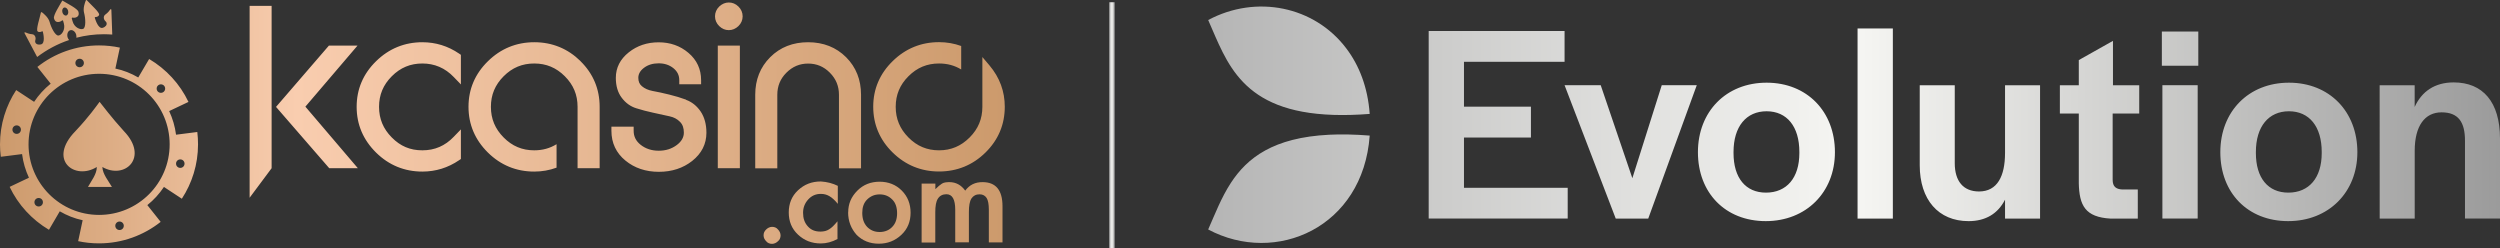 <svg xmlns="http://www.w3.org/2000/svg" xmlns:xlink="http://www.w3.org/1999/xlink" id="Layer_2" data-name="Layer 2" viewBox="0 0 2280.959 226.537"><rect x="0" y="0" width="2280.959" height="226.537" fill="#333333" stroke="none"/><defs><style>      .cls-1 {        fill: url(#linear-gradient-2);      }      .cls-2 {        fill: url(#linear-gradient-3);      }      .cls-3 {        fill: url(#linear-gradient);      }    </style><linearGradient id="linear-gradient" x1="1102.319" y1="-518.184" x2="2280.959" y2="-518.184" gradientTransform="translate(0 632)" gradientUnits="userSpaceOnUse"><stop offset="0" stop-color="#b5b5b5"></stop><stop offset=".5" stop-color="#f6f6f3"></stop><stop offset="1" stop-color="#9b9b9b"></stop></linearGradient><linearGradient id="linear-gradient-2" x1="1012.099" y1="114.287" x2="1017.019" y2="114.287" gradientTransform="matrix(1,0,0,1,0,0)" xlink:href="#linear-gradient"></linearGradient><linearGradient id="linear-gradient-3" x1="0" y1="111.244" x2="916.741" y2="111.244" gradientUnits="userSpaceOnUse"><stop offset="0" stop-color="#cc9a6c"></stop><stop offset=".295" stop-color="#f9cdaf"></stop><stop offset="1" stop-color="#cc9a6c"></stop></linearGradient></defs><g id="Layer_2-2" data-name="Layer 2"><g><path class="cls-3" d="M1228.259,44.057c11.84,15.55,19.71,35.67,21.43,59.87-12.04.94-22.94,1.22-32.85.9-84.52-2.65-97.37-47.95-114.52-86.56,43.87-23.43,96.89-12.61,125.94,25.79h0ZM1212.669,122.937c-50.85,2.53-74.72,21.06-89.66,43.95-8.77,13.47-14.45,28.4-20.69,42.48,61.71,32.93,141.37-1.8,147.37-85.66-13.71-1.1-26-1.31-37.02-.78v.01ZM1335.709,125.467h61.09v-28.12h-61.09v-40.97h91.78v-28.08h-123.98v171.12h126.84v-28.08h-94.64v-45.87h0-0ZM1489.329,162.567l-28.85-84.81h-32.98l46.69,121.7h29.63l44.28-121.7h-31.95l-26.81,84.81h-.01ZM1674.159,138.857c0,36.61-26.28,62.89-63.13,62.89s-61.87-25.75-61.87-62.89h0c0-37.1,25.79-63.42,62.64-63.42s62.36,26.28,62.36,63.42ZM1641.709,138.617c0-23.18-11.35-37.1-29.91-37.1s-30.16,13.92-30.16,37.14v1.02c0,22.69,11.1,36.08,29.63,36.08,18.85-.04,30.44-13.43,30.44-36.12h0v-1.02h0ZM1694.809,199.457h32.2V25.977h-32.2v173.49-.01ZM1829.359,139.637c0,20.9-6.94,35.06-23.71,35.06-14.45,0-22.16-9.55-22.16-25.79v-71.13h-31.95v72.97h0c0,31.42,16.98,51.01,44.57,51.01,15.75,0,26.81-6.94,33.26-19.59v17.26h31.95v-121.66h-31.95v61.87l-.01 0ZM1927.839,37.277l-31.18,17.55v22.94h-17.26v25.79h17.26v63.66h0c.49,20.12,5.67,30.93,29.1,32.24h24.73v-26.57h-14.16c-5.96-.29-8.77-2.86-8.77-8.77v-60.56h24.24v-25.79h-23.96v-40.48s0-.01 0-.01ZM1972.439,59.967h33.26v-31.18h-33.26v31.18ZM1972.929,199.417h32.2v-121.66h-32.2v121.66ZM2150.829,138.857c0,36.61-26.28,62.89-63.13,62.89s-61.91-25.75-61.91-62.89,25.79-63.42,62.64-63.42,62.4,26.28,62.4,63.42ZM2118.299,139.637h0v-1.02c0-23.18-11.35-37.1-29.91-37.1s-30.16,13.92-30.16,37.14v1.02c0,22.69,11.1,36.08,29.63,36.08,18.85-.04,30.44-13.43,30.44-36.12h0ZM2238.689,75.187c-17.26,0-29.14,8.24-35.59,22.41v-19.83h-31.95l.04,121.66h31.95v-61.87c0-22.69,9.26-35.06,24.49-35.06s21.38,8.77,21.38,25.79v71.13h31.95v-72.93c0-33.51-15.71-51.3-42.28-51.3,0,0,.01,0,.01,0Z"></path><rect class="cls-1" x="1012.099" y="2.037" width="4.92" height="224.5"></rect><path class="cls-2" d="M227.749,5.331h20.067v148.153l-20.067,26.93V5.331ZM251.844,97.535l48.564,55.949h26.109l-47.892-56.173,47.594-55.725h-26.109l-48.265,55.949ZM385.45,38.528c-16.337,0-30.585,5.819-42.297,17.307-11.787,11.488-17.754,25.513-17.754,41.626s5.968,30.138,17.68,41.701,25.96,17.381,42.297,17.381c12.16,0,23.424-3.506,33.495-10.369l1.641-1.119v-27.005l-6.49,6.714c-7.982,8.355-17.381,12.383-28.646,12.383s-20.067-3.805-27.9-11.712c-7.833-7.907-11.637-17.008-11.637-27.974s3.805-20.067,11.637-27.9c7.833-7.833,16.934-11.637,27.9-11.637s20.664,4.028,28.646,12.383l6.49,6.714v-27.005l-1.641-1.119c-10.071-6.863-21.335-10.369-33.495-10.369h.075ZM625.881,90.896c-4.7-1.716-9.847-3.282-15.367-4.625-5.446-1.343-10.593-2.462-15.143-3.282-3.879-.746-7.161-2.163-9.698-4.327-2.238-1.865-3.282-4.327-3.282-7.684s1.641-6.415,5.073-9.026c3.73-2.835,8.206-4.178,13.502-4.178s9.847,1.492,13.577,4.551c3.506,2.909,5.222,6.415,5.222,10.817v3.73h19.918v-3.73c0-9.996-3.879-18.426-11.563-24.916-7.534-6.415-16.635-9.623-27.154-9.623s-19.619,3.059-27.228,9.101c-7.907,6.266-11.861,14.099-11.861,23.349,0,7.311,1.79,13.428,5.371,18.127,3.506,4.7,7.982,7.982,13.353,9.623,4.7,1.492,9.772,2.835,15.293,4.028,5.371,1.194,10.444,2.313,14.994,3.282,3.879.821,7.012,2.462,9.549,5.073,2.387,2.387,3.506,5.595,3.506,9.847s-2.089,7.982-6.415,11.264c-4.7,3.506-10.071,5.222-16.486,5.222s-11.936-1.79-16.486-5.371c-4.327-3.432-6.415-7.609-6.415-12.831v-3.73h-20.291v3.73c0,11.115,4.327,20.291,12.831,27.228,8.28,6.788,18.5,10.22,30.436,10.22s22.081-3.357,30.436-9.922c8.579-6.788,12.98-15.442,12.98-25.736,0-7.684-1.79-14.174-5.222-19.321-3.506-5.147-7.982-8.728-13.279-10.668l-.149-.224ZM654.9,153.484h20.142V41.586h-20.142v111.898ZM664.971,2.273c-3.282,0-6.192,1.268-8.728,3.655-2.536,2.462-3.879,5.52-3.879,8.952s1.343,6.49,3.879,8.952,5.446,3.655,8.728,3.655,6.192-1.268,8.728-3.655c2.536-2.462,3.879-5.52,3.879-8.952s-1.343-6.49-3.879-8.952c-2.536-2.462-5.446-3.655-8.728-3.655ZM737.406,38.528c-13.95,0-25.587,4.551-34.688,13.652-9.101,9.101-13.652,20.589-13.652,34.315v67.064h20.142v-67.064c0-7.907,2.686-14.547,8.28-20.142,5.595-5.595,12.085-8.355,19.843-8.355s14.323,2.76,19.843,8.355c5.595,5.669,8.28,12.234,8.28,20.142v67.064h20.142v-67.064c0-13.726-4.551-25.214-13.652-34.315-9.026-9.026-20.738-13.652-34.688-13.652h.149ZM529.649,55.76c-11.637-11.414-25.811-17.232-42.148-17.232s-30.585,5.819-42.297,17.307c-11.787,11.488-17.754,25.513-17.754,41.626s5.968,30.138,17.68,41.701c11.712,11.563,25.96,17.381,42.297,17.381,7.087,0,13.875-1.194,20.365-3.581v-21.41c-6.042,3.73-12.756,5.595-20.365,5.595-10.966,0-20.067-3.805-27.9-11.712-7.833-7.907-11.637-17.008-11.637-27.974s3.805-20.067,11.637-27.9c7.833-7.833,16.934-11.637,27.9-11.637s20.067,3.805,27.9,11.637c7.833,7.833,11.637,16.934,11.637,27.9v56.023h20.142v-56.023c0-16.262-5.893-30.287-17.531-41.701l.075-0ZM902.94,59.863l-6.639-7.833v45.43c0,10.966-3.805,20.142-11.637,27.974-7.833,7.833-16.934,11.712-27.9,11.712s-20.067-3.805-27.9-11.712h0c-7.833-7.907-11.637-17.008-11.637-27.974s3.805-20.067,11.637-27.9c7.833-7.833,16.934-11.637,27.9-11.637,7.534,0,14.174,1.79,20.216,5.446v-21.41c-6.415-2.313-13.204-3.506-20.216-3.506-16.337,0-30.585,5.819-42.297,17.307-11.787,11.488-17.754,25.513-17.754,41.626s5.968,30.287,17.754,41.775c11.712,11.488,25.96,17.307,42.297,17.307s30.735-5.819,42.372-17.307c11.712-11.488,17.605-25.587,17.605-41.775,0-14.099-4.7-26.706-13.875-37.598l.075.075ZM113.091,119.691c-11.936-13.129-19.396-23.349-22.23-26.781-2.536,3.357-9.399,13.353-22.081,26.781-25.587,26.184-.671,45.207,19.545,32.674.075,6.415-4.923,12.458-8.057,18.202h21.857c-3.208-5.595-8.504-11.712-8.728-18.202,20.664,11.861,42.67-8.803,19.694-32.674ZM180.006,120.362c.448,3.73.671,7.534.671,11.339,0,18.351-5.446,35.36-14.771,49.608l-16.337-10.742c-4.178,6.266-9.25,11.861-15.143,16.561l12.16,15.293c-15.442,12.234-34.987,19.619-56.247,19.619-6.49,0-12.906-.671-19.023-2.014l4.103-19.097c-7.46-1.567-14.472-4.401-20.888-8.131l-9.847,16.859c-15.516-9.176-28.124-22.827-35.882-39.164l17.605-8.355c-3.133-6.714-5.296-13.95-6.266-21.559l-19.396,2.462c-.522-3.73-.746-7.534-.746-11.339,0-18.277,5.446-35.285,14.771-49.533l16.337,10.742c4.178-6.266,9.25-11.861,15.143-16.561l-12.16-15.293c15.442-12.234,34.987-19.619,56.247-19.619,6.49,0,12.906.671,19.023,2.014l-4.103,19.097c7.46,1.567,14.472,4.401,20.888,8.131l9.922-16.859c15.516,9.176,28.124,22.827,35.882,39.164l-17.605,8.355c3.133,6.714,5.296,13.95,6.266,21.559l19.396-2.462v-.075ZM19.097,118.274c0-2.163-1.716-3.879-3.879-3.879s-3.879,1.716-3.879,3.879,1.716,3.879,3.879,3.879,3.879-1.716,3.879-3.879ZM142.931,80.825c0,2.163,1.716,3.879,3.879,3.879s3.879-1.716,3.879-3.879-1.716-3.879-3.879-3.879-3.879,1.716-3.879,3.879ZM68.78,57.476c0,2.163,1.716,3.879,3.879,3.879s3.879-1.716,3.879-3.879-1.716-3.879-3.879-3.879-3.879,1.716-3.879,3.879ZM39.164,184.517c0-2.163-1.716-3.879-3.879-3.879s-3.879,1.716-3.879,3.879,1.716,3.879,3.879,3.879,3.879-1.716,3.879-3.879ZM112.942,206.001c0-2.163-1.716-3.879-3.879-3.879s-3.879,1.716-3.879,3.879,1.716,3.879,3.879,3.879,3.879-1.716,3.879-3.879ZM154.792,131.701c0-35.583-28.795-64.379-64.378-64.379S26.035,96.118,26.035,131.701s28.87,64.379,64.378,64.379c35.583,0,64.378-28.795,64.378-64.379ZM168.369,149.306c0-2.163-1.716-3.879-3.879-3.879s-3.879,1.716-3.879,3.879,1.716,3.879,3.879,3.879,3.879-1.716,3.879-3.879ZM33.868,51.955l-11.488-21.708c-.298-.448.224-.97.671-.746,1.492.671,3.805,1.567,6.117,1.716,2.909.149,3.805,3.432,3.059,5.371-.522,1.492.075,3.133,1.567,3.73.97.373,2.238.522,3.73.149,3.805-1.044,2.163-9.176,1.567-11.563-.075-.298-.448-.448-.746-.298-.895.448-2.686,1.194-4.028,0-1.716-1.492,2.089-12.533,2.984-17.158.149-.298.597-.522.895-.298,1.716,1.268,5.968,4.774,7.087,8.952,1.417,5.222,5.147,12.533,7.982,12.309,2.835-.149,6.565-5.147,4.998-10.966l-.671-2.387c-.149-.522-.746-.671-1.119-.298s-1.044.821-2.089,1.119c-2.686.671-4.401-.298-5.147-3.208-.746-2.76,5.296-12.01,7.534-16.039.075-.075.075-.149.075-.149.075.075.149.075.149.075,3.954,2.387,13.801,7.311,14.547,10.145.821,2.909-.149,4.625-2.835,5.371-1.044.224-1.79.149-2.387,0-.522-.149-.97.298-.821.821l.671,2.387c1.492,5.819,7.236,8.206,9.772,7.012,2.536-1.268,2.163-9.474.746-14.696-1.119-4.103.821-9.325,1.641-11.264.149-.373.597-.448.895-.149,3.059,3.506,11.936,11.19,11.19,13.353-.597,1.716-2.462,2.014-3.506,2.014-.298.075-.522.373-.448.671.746,2.313,3.282,10.22,7.161,9.176,1.492-.448,2.462-1.194,3.133-2.014.97-1.268.746-3.059-.522-4.028-1.567-1.268-2.462-4.551,0-6.192,1.94-1.343,3.506-3.208,4.401-4.551.298-.448.97-.224.97.298l.821,22.603c-2.462-.149-5.073-.298-7.609-.298-8.653,0-17.083,1.119-25.14,3.208.075-.821.075-1.716-.149-2.686-.746-2.909-3.208-4.774-5.371-4.178s-3.282,3.432-2.536,6.341c.298,1.044.821,1.865,1.417,2.611-10.593,3.581-20.365,8.803-29.093,15.442h-.075ZM60.499,14.134c1.417-.373,2.163-2.313,1.641-4.327-.522-2.014-2.089-3.282-3.581-2.909-1.417.373-2.163,2.313-1.641,4.327.522,2.014,2.089,3.282,3.581,2.909ZM699.062,220.1c1.343,1.716,3.357,2.387,5.371,2.387s4.028-1.044,5.371-2.387c1.716-1.343,2.387-3.357,2.387-5.371s-1.044-4.028-2.387-5.371c-1.343-1.716-3.357-2.387-5.371-2.387s-4.028,1.044-5.371,2.387c-1.716,1.641-2.387,3.357-2.387,5.371,0,2.313,1.044,4.028,2.387,5.371ZM764.485,169.597c-4.7-2.313-9.772-3.655-15.517-4.028-8.43,0-15.144,2.686-20.888,8.057s-8.43,12.16-8.43,20.216,2.685,14.845,8.43,20.216c5.744,5.371,12.458,8.057,20.888,8.057,4.998,0,10.071-1.343,15.143-4.028v-16.188c-3.059,3.655-5.371,6.042-7.758,7.385-2.014,1.343-4.7,2.014-7.758,2.014-4.774,0-8.43-1.343-11.488-4.7-3.059-3.357-4.401-7.385-4.401-12.458,0-4.774,1.641-8.803,4.7-12.16s6.788-5.073,11.488-5.073c3.059,0,5.371.671,7.758,2.014,2.387,1.343,5.073,3.73,7.758,7.087v-16.486l.075.075ZM773.81,193.693c0,8.131,2.686,14.845,7.758,20.589,5.371,5.371,12.085,8.057,20.216,8.057s14.845-2.686,20.589-8.057c5.744-5.371,8.43-12.16,8.43-20.216s-2.686-14.845-8.057-20.216-12.16-8.057-20.216-8.057-14.845,2.686-20.216,8.057c-5.744,5.744-8.43,12.16-8.43,19.918l-.075-.075ZM786.716,194.215c0-5.073,1.343-9.101,4.401-12.16,3.059-2.984,6.714-4.7,11.488-4.7s8.43,1.641,11.488,4.7c3.059,2.984,4.401,7.385,4.401,12.458s-1.343,9.399-4.401,12.458c-2.76,2.984-6.714,4.7-11.488,4.7s-8.43-1.641-11.488-4.7c-3.059-3.357-4.401-7.46-4.401-12.831v.075ZM840.874,167.359h0v53.935h12.458v-27.601c0-5.744.671-9.772,2.387-12.458,1.716-2.686,4.401-4.028,7.758-4.028,5.371,0,8.057,4.7,8.057,14.174v29.69h12.458v-27.601c0-5.744.671-9.772,2.387-12.458,1.641-2.387,4.028-3.73,7.385-3.73,3.059,0,5.073,1.343,6.415,3.357,1.343,2.089,2.014,5.744,2.014,10.817v29.69h12.458v-33.047c0-14.547-6.043-21.932-18.202-21.932-6.714,0-11.787,2.387-15.815,7.758-3.655-5.073-8.43-7.758-14.472-7.758-2.686,0-5.073.298-6.714,1.343s-3.655,2.686-6.042,5.073v-5.073h-12.458l-.074-.149Z"></path></g></g></svg>